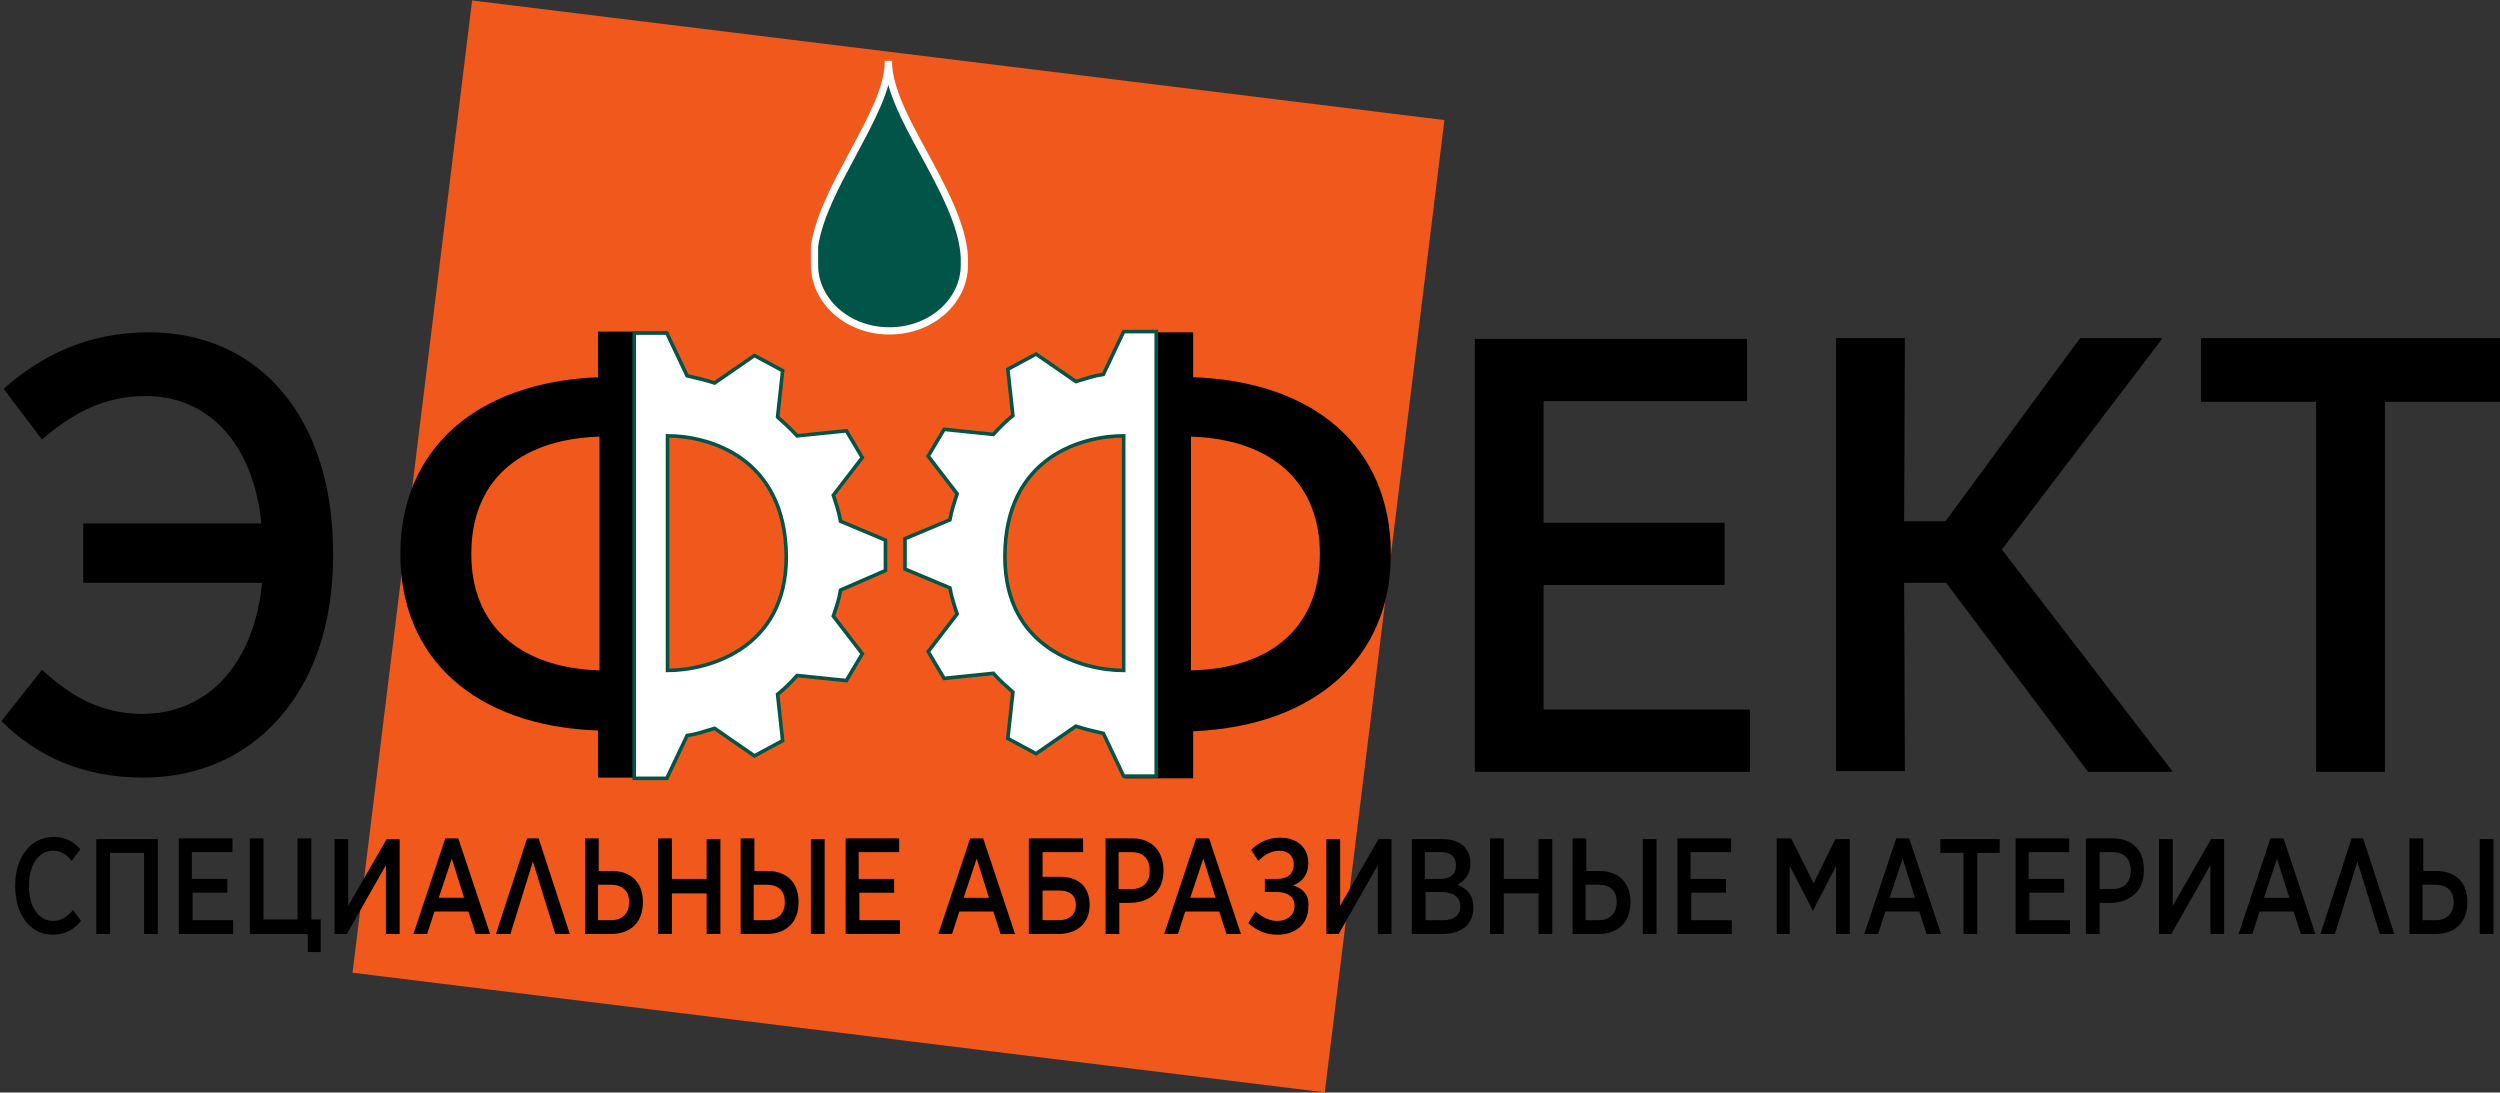 <svg xmlns="http://www.w3.org/2000/svg" viewBox="0 0 345.3 150.9"><rect x="0" y="0" width="345.3" height="150.9" fill="#333333" stroke="none"/><style>.st0{enable-background:new}.st4{fill:#fff}.st5{fill:none;stroke:#015548;stroke-width:.5;stroke-miterlimit:10}</style><g id="Прямоугольник_2_1_" class="st0"><path transform="rotate(-82.987 124.083 75.434)" fill="#f1591c" d="M56.4 7.8h135.3v135.3H56.4z" id="Прямоугольник_2"/></g><g id="Фигура_1_1_" class="st0"><g id="Фигура_1"><path d="M127.6 21.2c-2.5-4.6-4.9-9-4.9-12.8 0 3.8-2.4 8.1-4.9 12.8-2.3 4.3-4.7 8.7-5.3 12.8v2.6c0 5 4.6 9.1 10.3 9.1h.1c5.7 0 10.3-4.1 10.3-9.1v-1c-.2-4.5-3-9.6-5.6-14.4z" fill="#015548"/><path d="M127.6 21.2c-2.5-4.6-4.9-9-4.9-12.8 0 0 0 0 0 0h0s0 0 0 0c0 3.8-2.4 8.1-4.9 12.8-2.3 4.3-4.7 8.7-5.3 12.8 0 0 0 0 0 0v2.6c0 5 4.6 9.1 10.3 9.1h.1c5.7 0 10.3-4.1 10.3-9.1v-1c-.2-4.5-3-9.6-5.6-14.4z" fill="none" stroke="#fff" stroke-miterlimit="10"/></g></g><g id="ЭФФЕКТ_1_" class="st0"><path d="M20.6 45.9c-8.5 0-14.9 3.2-20.1 7.8l5.3 7c4.2-3.6 8.5-6 14.4-6 8.5 0 14.8 6.5 15.9 17.6H11.5v8.2h24.7c-1.1 11.3-7.6 18.1-16.5 18.1-5.5 0-9.7-2.2-13.9-6.1L.2 99.6c4.9 4.9 11.3 7.8 19.6 7.8C35.3 107.4 46 95.2 46 77v-.7c0-18.6-10.2-30.4-25.4-30.4zm62 6.2c-17 .7-27.3 10.1-27.3 24.4v.1c0 14.3 10.3 23.7 27.3 24.3v6.5h9.5V45.8h-9.5v6.3zm.2 40.5c-11.6-.4-17.7-6.7-17.7-16v-.2c0-9.5 6.1-15.7 17.7-16.1v32.3zm82-40.5v-6.2h-9.5v61.6h9.5V101c16.9-.7 27.3-10.2 27.3-24.4v-.1c0-14.6-10.4-23.8-27.3-24.4zm17.5 24.4c0 9.5-6 15.8-17.8 16.1V60.3c11.7.4 17.8 6.8 17.8 16.2zm30.9 4.3h25v-8.6h-25V55.4h28.1v-8.6h-37.6v59.8h38V98h-28.5V80.8zm85.5-34.1h-11.4L268.7 72H263l.1-25.3h-9.5v59.8h9.5l-.1-26h5.8l19.6 26.1h11.7l-23.6-30.7 22.2-29.2zm5.3 0v8.8h15.9v51.1h9.5V55.5h15.9v-8.8H304z" id="ЭФФЕКТ"/></g><g id="СПЕЦИАЛЬНЫЕ_АБРАЗИВНЫЕ_МАТЕРИАЛЫ_1_" class="st0"><path d="M7.3 127.2c-1.9 0-3.3-1.9-3.3-4.8v-.1c0-2.9 1.4-4.8 3.3-4.8 1.1 0 1.9.5 2.6 1.4l1.2-1.6c-.9-1-2-1.7-3.7-1.7-3.1 0-5.3 2.7-5.3 6.7v.1c0 4 2.1 6.7 5.2 6.7 1.7 0 2.9-.7 3.9-1.9l-1.1-1.5c-.9 1-1.7 1.5-2.8 1.5zm6 1.8h1.9v-11.2h4.7V129h1.9v-13.1h-8.5V129zm13.2-5.7h4.9v-1.9h-4.9v-3.7h5.6v-1.9h-7.4V129h7.5v-1.9h-5.6v-3.8zm16.5-7.5h-1.9V127h-4.7v-11.2h-1.9V129h8v2.5h1.8V127H43v-11.2zm5.1 9.3v-9.2h-1.9V129h1.7l5.4-9.5v9.5h1.9v-13.1h-1.8l-5.3 9.2zm13.4-9.3L57.1 129H59l1-3.1h4.7l1 3.1h2l-4.4-13.2h-1.8zm-.9 8.2l1.8-5.4 1.7 5.4h-3.5zm12.2-8.2L68.5 129h2l3.1-10 3.1 10h2l-4.3-13.2h-1.6zm11.7 4.5h-1.8v-4.5h-1.9V129h3.6c2.7 0 4.4-1.6 4.4-4.4 0-2.8-1.7-4.3-4.3-4.3zm2.4 4.3c0 1.5-.9 2.5-2.5 2.5h-1.8v-4.9h1.8c1.6 0 2.5.9 2.5 2.4zm10.7-3.2h-4.8v-5.6h-1.9V129h1.9v-5.6h4.8v5.6h1.9v-13.1h-1.9v5.5zM112 129h1.9v-13.1H112V129zm-6-8.7h-1.8v-4.5h-1.9V129h3.6c2.7 0 4.4-1.6 4.4-4.4 0-2.8-1.7-4.3-4.3-4.3zm2.4 4.3c0 1.5-.9 2.5-2.5 2.5h-1.8v-4.9h1.8c1.7 0 2.5.9 2.5 2.4zm10.2-1.3h4.9v-1.9h-4.9v-3.7h5.6v-1.9h-7.4V129h7.5v-1.9h-5.6v-3.8zm15.4-7.5l-4.4 13.2h1.9l1-3.1h4.7l1 3.1h2l-4.4-13.2H134zm-.9 8.2l1.8-5.4 1.7 5.4h-3.5zm13.3-2.9H144v-3.4h5.6v-1.9h-7.5V129h4.1c2.6 0 4.3-1.5 4.3-4 0-2.6-1.6-3.9-4.1-3.9zm2.2 3.9c0 1.3-.9 2.1-2.3 2.1H144V123h2.3c1.5 0 2.3.7 2.3 2zm7.9-9.2h-3.8V129h1.9v-4.3h1.7c2.5-.1 4.4-1.6 4.4-4.4v-.1c0-2.7-1.7-4.4-4.2-4.4zm2.3 4.5c0 1.5-.9 2.5-2.5 2.5h-1.8v-5.1h1.8c1.6 0 2.5.9 2.5 2.6zm6.4-4.5l-4.4 13.2h1.9l1-3.1h4.7l1 3.1h2l-4.4-13.2h-1.8zm-.8 8.2l1.8-5.4 1.7 5.4h-3.5zm14.2-1.7c1.3-.5 2.1-1.5 2.1-3.1 0-2.1-1.5-3.5-3.9-3.5-1.7 0-3 .7-4 1.7l1 1.5c.7-.7 1.7-1.4 2.9-1.4 1.3 0 2 .8 2 1.9 0 1.3-.9 2-2.3 2h-1.7v1.8h1.6c1.6 0 2.5.7 2.5 1.9 0 1.3-1 2.1-2.4 2.1-1.2 0-2.1-.6-3-1.3l-1 1.6c1 .9 2.3 1.6 4 1.6 2.7 0 4.3-1.6 4.3-3.8.2-1.6-.7-2.6-2.1-3zm6.5 2.8v-9.2h-1.9V129h1.7l5.4-9.5v9.5h1.9v-13.1h-1.8l-5.3 9.2zm16.2-2.9c.9-.5 1.8-1.3 1.8-3 0-.9-.3-1.6-.8-2.2-.7-.7-1.7-1.1-3-1.1H195V129h4.3c2.5 0 4.2-1.3 4.2-3.6v-.1c0-1.7-.9-2.6-2.2-3.1zm-4.4-4.5h2.2c1.3 0 2 .7 2 1.8 0 1.3-.8 1.9-2.2 1.9h-2.1v-3.7zm4.8 7.5c0 1.2-.9 1.9-2.3 1.9h-2.5v-3.9h2.4c1.6.1 2.4.8 2.4 2zm10.8-3.8h-4.8v-5.6h-1.9V129h1.9v-5.6h4.8v5.6h1.9v-13.1h-1.9v5.5zm14.4 7.6h1.9v-13.1h-1.9V129zm-6-8.7h-1.8v-4.5h-1.9V129h3.6c2.7 0 4.4-1.6 4.4-4.4 0-2.8-1.7-4.3-4.3-4.3zm2.4 4.3c0 1.5-.9 2.5-2.5 2.5H219v-4.9h1.8c1.7 0 2.5.9 2.5 2.4zm10.2-1.3h4.9v-1.9h-4.9v-3.7h5.6v-1.9h-7.4V129h7.5v-1.9h-5.6v-3.8zm17-1.3l-3.1-6.2h-2V129h1.8v-9.4l3.2 6.2 3.2-6.2v9.4h1.9v-13.1h-2l-3 6.1zm11.4-6.2l-4.4 13.2h1.9l1-3.1h4.7l1 3.1h2l-4.4-13.2h-1.8zm-.9 8.2l1.8-5.4 1.7 5.4H261zm7.1-6.2h3.1V129h1.9v-11.2h3.1v-1.9H268v1.9zm12.1 5.5h4.9v-1.9h-4.9v-3.7h5.6v-1.9h-7.4V129h7.5v-1.9h-5.6v-3.8zm11.7-7.5h-3.8V129h1.9v-4.3h1.7c2.5-.1 4.4-1.6 4.4-4.4v-.1c.1-2.7-1.6-4.4-4.2-4.4zm2.4 4.5c0 1.5-.9 2.5-2.5 2.5H290v-5.1h1.8c1.6 0 2.5.9 2.5 2.6zm5.8 4.8v-9.2h-1.9V129h1.7l5.4-9.5v9.5h1.9v-13.1h-1.8l-5.3 9.2zm13.5-9.3l-4.4 13.2h1.9l1-3.1h4.7l1 3.1h2l-4.4-13.2h-1.8zm-.9 8.2l1.8-5.4 1.7 5.4h-3.5zm12.1-8.2l-4.3 13.2h2l3.1-10 3.1 10h2l-4.3-13.2h-1.6zm17.7 0V129h1.9v-13.1h-1.9zm-6 4.5h-1.8v-4.5h-1.9V129h3.6c2.7 0 4.4-1.6 4.4-4.4 0-2.8-1.7-4.3-4.3-4.3zm2.4 4.3c0 1.5-.9 2.5-2.5 2.5h-1.8v-4.9h1.8c1.6 0 2.5.9 2.5 2.4z" id="СПЕЦИАЛЬНЫЕ_АБРАЗИВНЫЕ_МАТЕРИАЛЫ"/></g><g id="Фигура_2_1_" class="st0"><g id="Фигура_2"><path class="st4" d="M122.3 78.8v-4.2l-6.2-2.6c-.2-1.2-.6-2.4-1-3.6l4-5.2-2.2-3.7-6.8.7c-.8-.9-1.8-1.8-2.7-2.6l.7-6.4-3.9-2.1-5.5 3.8c-1.2-.4-2.5-.7-3.8-1L92.1 46h-4.5v61.5h4.5l2.8-5.9c1.3-.2 2.5-.6 3.8-1l5.5 3.8 3.9-2.1-.7-6.4c1-.8 1.9-1.7 2.7-2.6l6.8.7 2.2-3.7-4-5.2c.4-1.2.8-2.3 1-3.6l6.2-2.7zM92.2 92.6V60.2c5.5 0 16.3 2.8 16.4 16.7 0 12.8-10.9 15.7-16.4 15.7z"/><path class="st5" d="M122.3 78.8v-4.2l-6.2-2.6c-.2-1.2-.6-2.4-1-3.6l4-5.2-2.2-3.7-6.8.7c-.8-.9-1.8-1.8-2.7-2.6l.7-6.4-3.9-2.1-5.5 3.8c-1.2-.4-2.5-.7-3.8-1L92.1 46h-4.5v61.5h4.5l2.8-5.9c1.3-.2 2.5-.6 3.8-1l5.5 3.8 3.9-2.1-.7-6.4c1-.8 1.9-1.7 2.7-2.6l6.8.7 2.2-3.7-4-5.2c.4-1.2.8-2.3 1-3.6l6.2-2.7zM92.2 92.6V60.2c5.5 0 16.3 2.8 16.4 16.7 0 12.8-10.9 15.7-16.4 15.7z"/></g><g id="Фигура_2_3_"><path class="st4" d="M155.2 45.8l-2.8 5.9c-1.3.2-2.5.6-3.8 1l-5.5-3.8-3.9 2.1.7 6.4c-1 .8-1.9 1.7-2.7 2.6l-6.8-.7-2.2 3.7 4 5.2c-.4 1.2-.8 2.4-1 3.6l-6.2 2.6v4.2l6.2 2.6c.2 1.2.6 2.4 1 3.6l-4 5.2 2.2 3.7 6.8-.7c.8.9 1.8 1.8 2.7 2.6l-.7 6.4 3.9 2.1 5.5-3.8c1.2.4 2.5.7 3.8 1l2.8 5.9h4.5V45.8h-4.5zm0 46.8c-5.5 0-16.4-2.9-16.4-15.7 0-13.9 10.8-16.7 16.4-16.7v32.4z"/><path class="st5" d="M155.2 45.8l-2.8 5.9c-1.3.2-2.5.6-3.8 1l-5.5-3.8-3.9 2.1.7 6.4c-1 .8-1.9 1.7-2.7 2.6l-6.8-.7-2.2 3.7 4 5.2c-.4 1.2-.8 2.4-1 3.6l-6.2 2.6v4.2l6.2 2.6c.2 1.2.6 2.4 1 3.6l-4 5.2 2.2 3.7 6.8-.7c.8.9 1.8 1.8 2.7 2.6l-.7 6.4 3.9 2.1 5.5-3.8c1.2.4 2.5.7 3.8 1l2.8 5.9h4.5V45.8h-4.5zm0 46.8c-5.5 0-16.4-2.9-16.4-15.7 0-13.9 10.8-16.7 16.4-16.7v32.4z"/></g></g></svg>